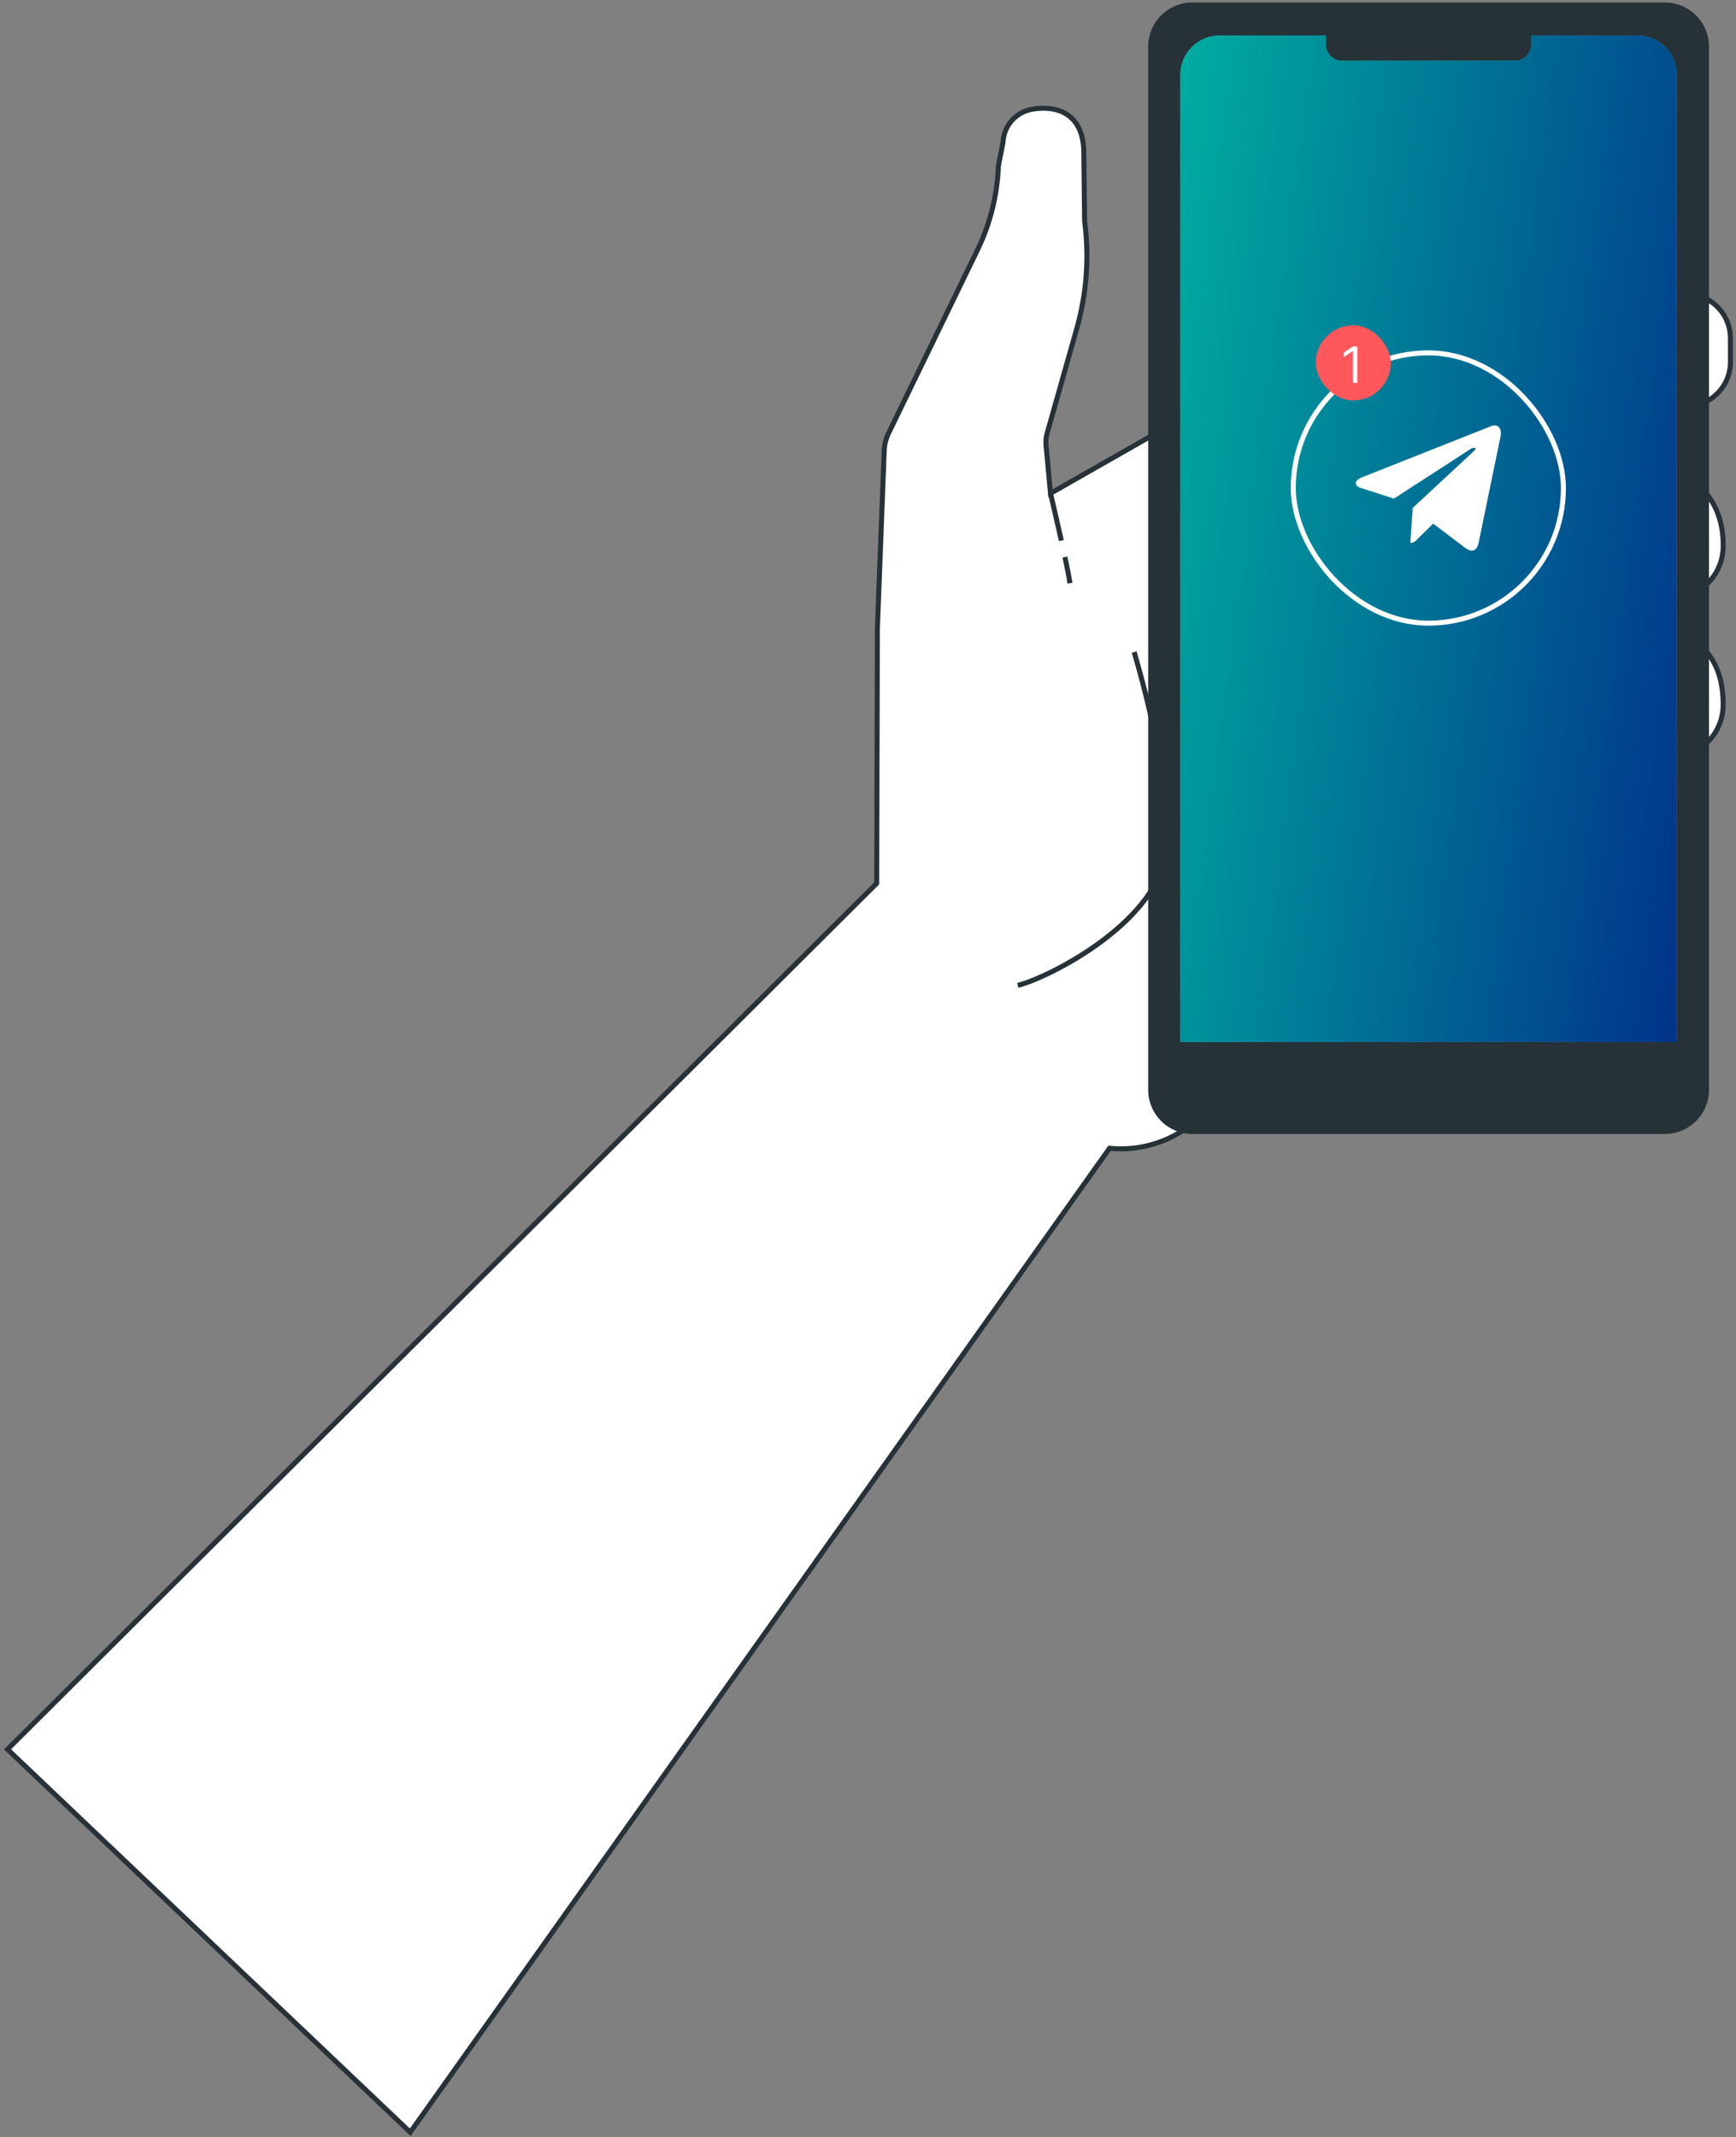 <?xml version="1.0" encoding="UTF-8"?> <svg xmlns="http://www.w3.org/2000/svg" width="347" height="427" viewBox="0 0 347 427" fill="none"><rect x="0" y="0" width="347" height="427" fill="#808080" stroke="none"/><path d="M309.35 80.431L336.83 81.162C338.009 81.192 339.182 80.987 340.28 80.556C341.378 80.126 342.378 79.481 343.223 78.658C344.067 77.835 344.738 76.851 345.196 75.765C345.654 74.678 345.89 73.511 345.89 72.332V67.572C345.89 65.374 345.07 63.255 343.59 61.629C342.111 60.003 340.078 58.988 337.89 58.782L316.89 56.852C308.063 56.051 299.166 57.072 290.75 59.852L264.18 68.572C261.815 69.34 259.533 70.345 257.37 71.572L209.98 98.572L209.09 89.011C209.01 88.157 209.091 87.296 209.33 86.472L215.23 65.641C217.208 58.669 217.742 51.367 216.8 44.181L216.63 29.962C216.28 21.762 210.06 21.102 206.13 21.861C204.591 22.165 203.198 22.976 202.175 24.166C201.152 25.355 200.559 26.854 200.49 28.422L199.56 33.172C199.354 38.944 197.951 44.61 195.44 49.812L177.6 86.572C177.081 87.644 176.788 88.811 176.74 90.001L175.37 125.691C175.345 126.044 175.345 126.399 175.37 126.751L175.24 176.481L1.5 349.5L82 426L221.78 229.411C227.367 229.971 232.964 228.45 237.5 225.141L310.81 171.571L320.53 166.831L325.1 167.191C327.31 170.581 331.55 172.881 335.57 171.191C337.448 170.462 338.989 169.06 339.893 167.258C340.796 165.457 340.998 163.384 340.46 161.441C338.15 153.341 327.4 150.991 320.33 149.981C317.937 149.591 315.513 149.423 313.09 149.481C308.37 149.691 303.85 151.331 299.42 152.951L297.89 149.951C301.441 149.244 304.926 148.24 308.31 146.951C310.41 146.161 313.81 143.641 316.07 143.641C316.58 143.641 321.24 144.491 324.73 145.141C325.392 146.722 326.446 148.108 327.794 149.167C329.142 150.225 330.737 150.922 332.43 151.191C333.93 151.411 335.459 151.303 336.913 150.875C338.367 150.446 339.711 149.708 340.852 148.709C341.993 147.711 342.903 146.477 343.521 145.093C344.139 143.709 344.449 142.207 344.43 140.691C344.43 132.421 340.56 127.771 332.86 124.611C330.61 123.681 325.49 121.021 323.05 121.021C318.69 121.021 313.3 120.391 310.52 120.761C307.58 121.151 295.05 123.471 287.82 124.761L287.57 124.261C297.34 121.351 318.24 115.141 318.89 115.141C319.37 115.141 322.62 114.661 325.24 114.261C325.971 115.636 327.01 116.823 328.277 117.729C329.543 118.634 331.003 119.234 332.54 119.481C334.019 119.684 335.524 119.568 336.954 119.141C338.384 118.715 339.707 117.988 340.834 117.009C341.96 116.03 342.865 114.822 343.487 113.465C344.109 112.108 344.434 110.634 344.44 109.141C344.52 100.951 340.13 95.681 332.44 92.501L327.56 91.031C327.56 91.031 308.23 90.591 305.37 91.281C303.05 91.841 278.31 94.451 278.31 94.451L309.35 80.431Z" fill="white" stroke="#263238" stroke-miterlimit="10"></path><path d="M209.98 98.572C209.98 98.572 211.1 103.291 212.15 108.011" stroke="#263238" stroke-miterlimit="10"></path><path d="M266.71 87.572C266.71 87.572 284.71 120.971 289.46 131.241" stroke="#263238" stroke-miterlimit="10"></path><path d="M295.7 146.981L301.21 168.631" stroke="#263238" stroke-miterlimit="10"></path><path d="M324.69 158.361C324.69 158.361 322.57 163.151 325.1 167.171" stroke="#263238" stroke-miterlimit="10"></path><path d="M311.11 155.051C311.11 155.051 311.11 162.761 314.05 166.051" stroke="#263238" stroke-miterlimit="10"></path><path d="M327.99 126.061C327.99 126.061 322.17 137.451 324.73 145.161" stroke="#263238" stroke-miterlimit="10"></path><path d="M310.67 126.471C310.67 126.471 309.39 134.931 310.67 139.321" stroke="#263238" stroke-miterlimit="10"></path><path d="M305.55 62.502C305.55 62.502 305.06 70.501 307.99 77.382Z" fill="white"></path><path d="M305.55 62.502C305.55 62.502 305.06 70.501 307.99 77.382" stroke="#263238" stroke-miterlimit="10"></path><path d="M276.53 72.011C276.53 72.011 274.33 80.061 284.33 87.132Z" fill="white"></path><path d="M276.53 72.011C276.53 72.011 274.33 80.061 284.33 87.132" stroke="#263238" stroke-miterlimit="10"></path><path d="M324.32 95.671C324.32 95.671 321.76 104.601 325.06 112.491Z" fill="white"></path><path d="M324.32 95.671C324.32 95.671 321.76 104.601 325.06 112.491" stroke="#263238" stroke-miterlimit="10"></path><path d="M303.6 97.621C303.6 97.621 300.43 107.371 308.23 114.691Z" fill="white"></path><path d="M303.6 97.621C303.6 97.621 300.43 107.371 308.23 114.691" stroke="#263238" stroke-miterlimit="10"></path><path d="M226.69 130.271C226.69 130.271 234.31 155.151 233.11 169.591C231.91 184.031 209.84 195.261 203.44 196.871" stroke="#263238" stroke-miterlimit="10"></path><path d="M212.86 111.281C213.33 113.471 213.72 115.411 213.86 116.511" stroke="#263238" stroke-miterlimit="10"></path><path d="M332.793 1L238.313 1C233.724 1 230.003 4.721 230.003 9.31V217.74C230.003 222.329 233.724 226.05 238.313 226.05H332.793C337.383 226.05 341.103 222.329 341.103 217.74V9.31C341.103 4.721 337.383 1 332.793 1Z" fill="#263238" stroke="#263238" stroke-miterlimit="10"></path><path d="M327.313 7.09L306.093 7.09V8.89C306.094 9.317 306.011 9.74 305.848 10.135C305.686 10.53 305.446 10.889 305.144 11.191C304.842 11.493 304.483 11.732 304.088 11.895C303.693 12.058 303.27 12.141 302.843 12.14L268.263 12.14C267.836 12.141 267.413 12.058 267.018 11.895C266.623 11.732 266.264 11.493 265.962 11.191C265.66 10.889 265.421 10.53 265.258 10.135C265.095 9.74 265.012 9.317 265.013 8.89V7.09L243.793 7.09C241.706 7.09 239.704 7.919 238.228 9.395C236.752 10.871 235.923 12.873 235.923 14.96V208.19H335.163V14.96C335.163 12.876 334.337 10.877 332.865 9.402C331.394 7.927 329.397 7.095 327.313 7.09Z" fill="#2DC19D"></path><path d="M327.313 7.09L306.093 7.09V8.89C306.094 9.317 306.011 9.74 305.848 10.135C305.686 10.53 305.446 10.889 305.144 11.191C304.842 11.493 304.483 11.732 304.088 11.895C303.693 12.058 303.27 12.141 302.843 12.14L268.263 12.14C267.836 12.141 267.413 12.058 267.018 11.895C266.623 11.732 266.264 11.493 265.962 11.191C265.66 10.889 265.421 10.53 265.258 10.135C265.095 9.74 265.012 9.317 265.013 8.89V7.09L243.793 7.09C241.706 7.09 239.704 7.919 238.228 9.395C236.752 10.871 235.923 12.873 235.923 14.96V208.19H335.163V14.96C335.163 12.876 334.337 10.877 332.865 9.402C331.394 7.927 329.397 7.095 327.313 7.09Z" fill="url(#paint0_linear_3113_375)"></path><rect x="258.503" y="70.5" width="54" height="54" rx="27" stroke="white"></rect><path d="M282.383 101.477L281.903 108.457C282.589 108.457 282.886 108.152 283.243 107.785L286.461 104.604L293.129 109.655C294.351 110.36 295.213 109.989 295.543 108.492L299.92 87.277L299.921 87.275C300.309 85.406 299.267 84.674 298.076 85.133L272.35 95.322C270.594 96.027 270.62 97.039 272.051 97.498L278.628 99.614L293.905 89.725C294.624 89.233 295.278 89.505 294.74 89.998L282.383 101.477Z" fill="white"></path><rect x="263.003" y="65" width="15" height="15" rx="7.5" fill="#FF575B"></rect><path d="M271.313 69.227V76.5H270.432V70.151H270.39L268.614 71.329V70.435L270.432 69.227H271.313Z" fill="white"></path><defs><linearGradient id="paint0_linear_3113_375" x1="235.923" y1="14.664" x2="359.169" y2="31.399" gradientUnits="userSpaceOnUse"><stop stop-color="#00ACA0"></stop><stop offset="1" stop-color="#00338A"></stop></linearGradient></defs></svg> 